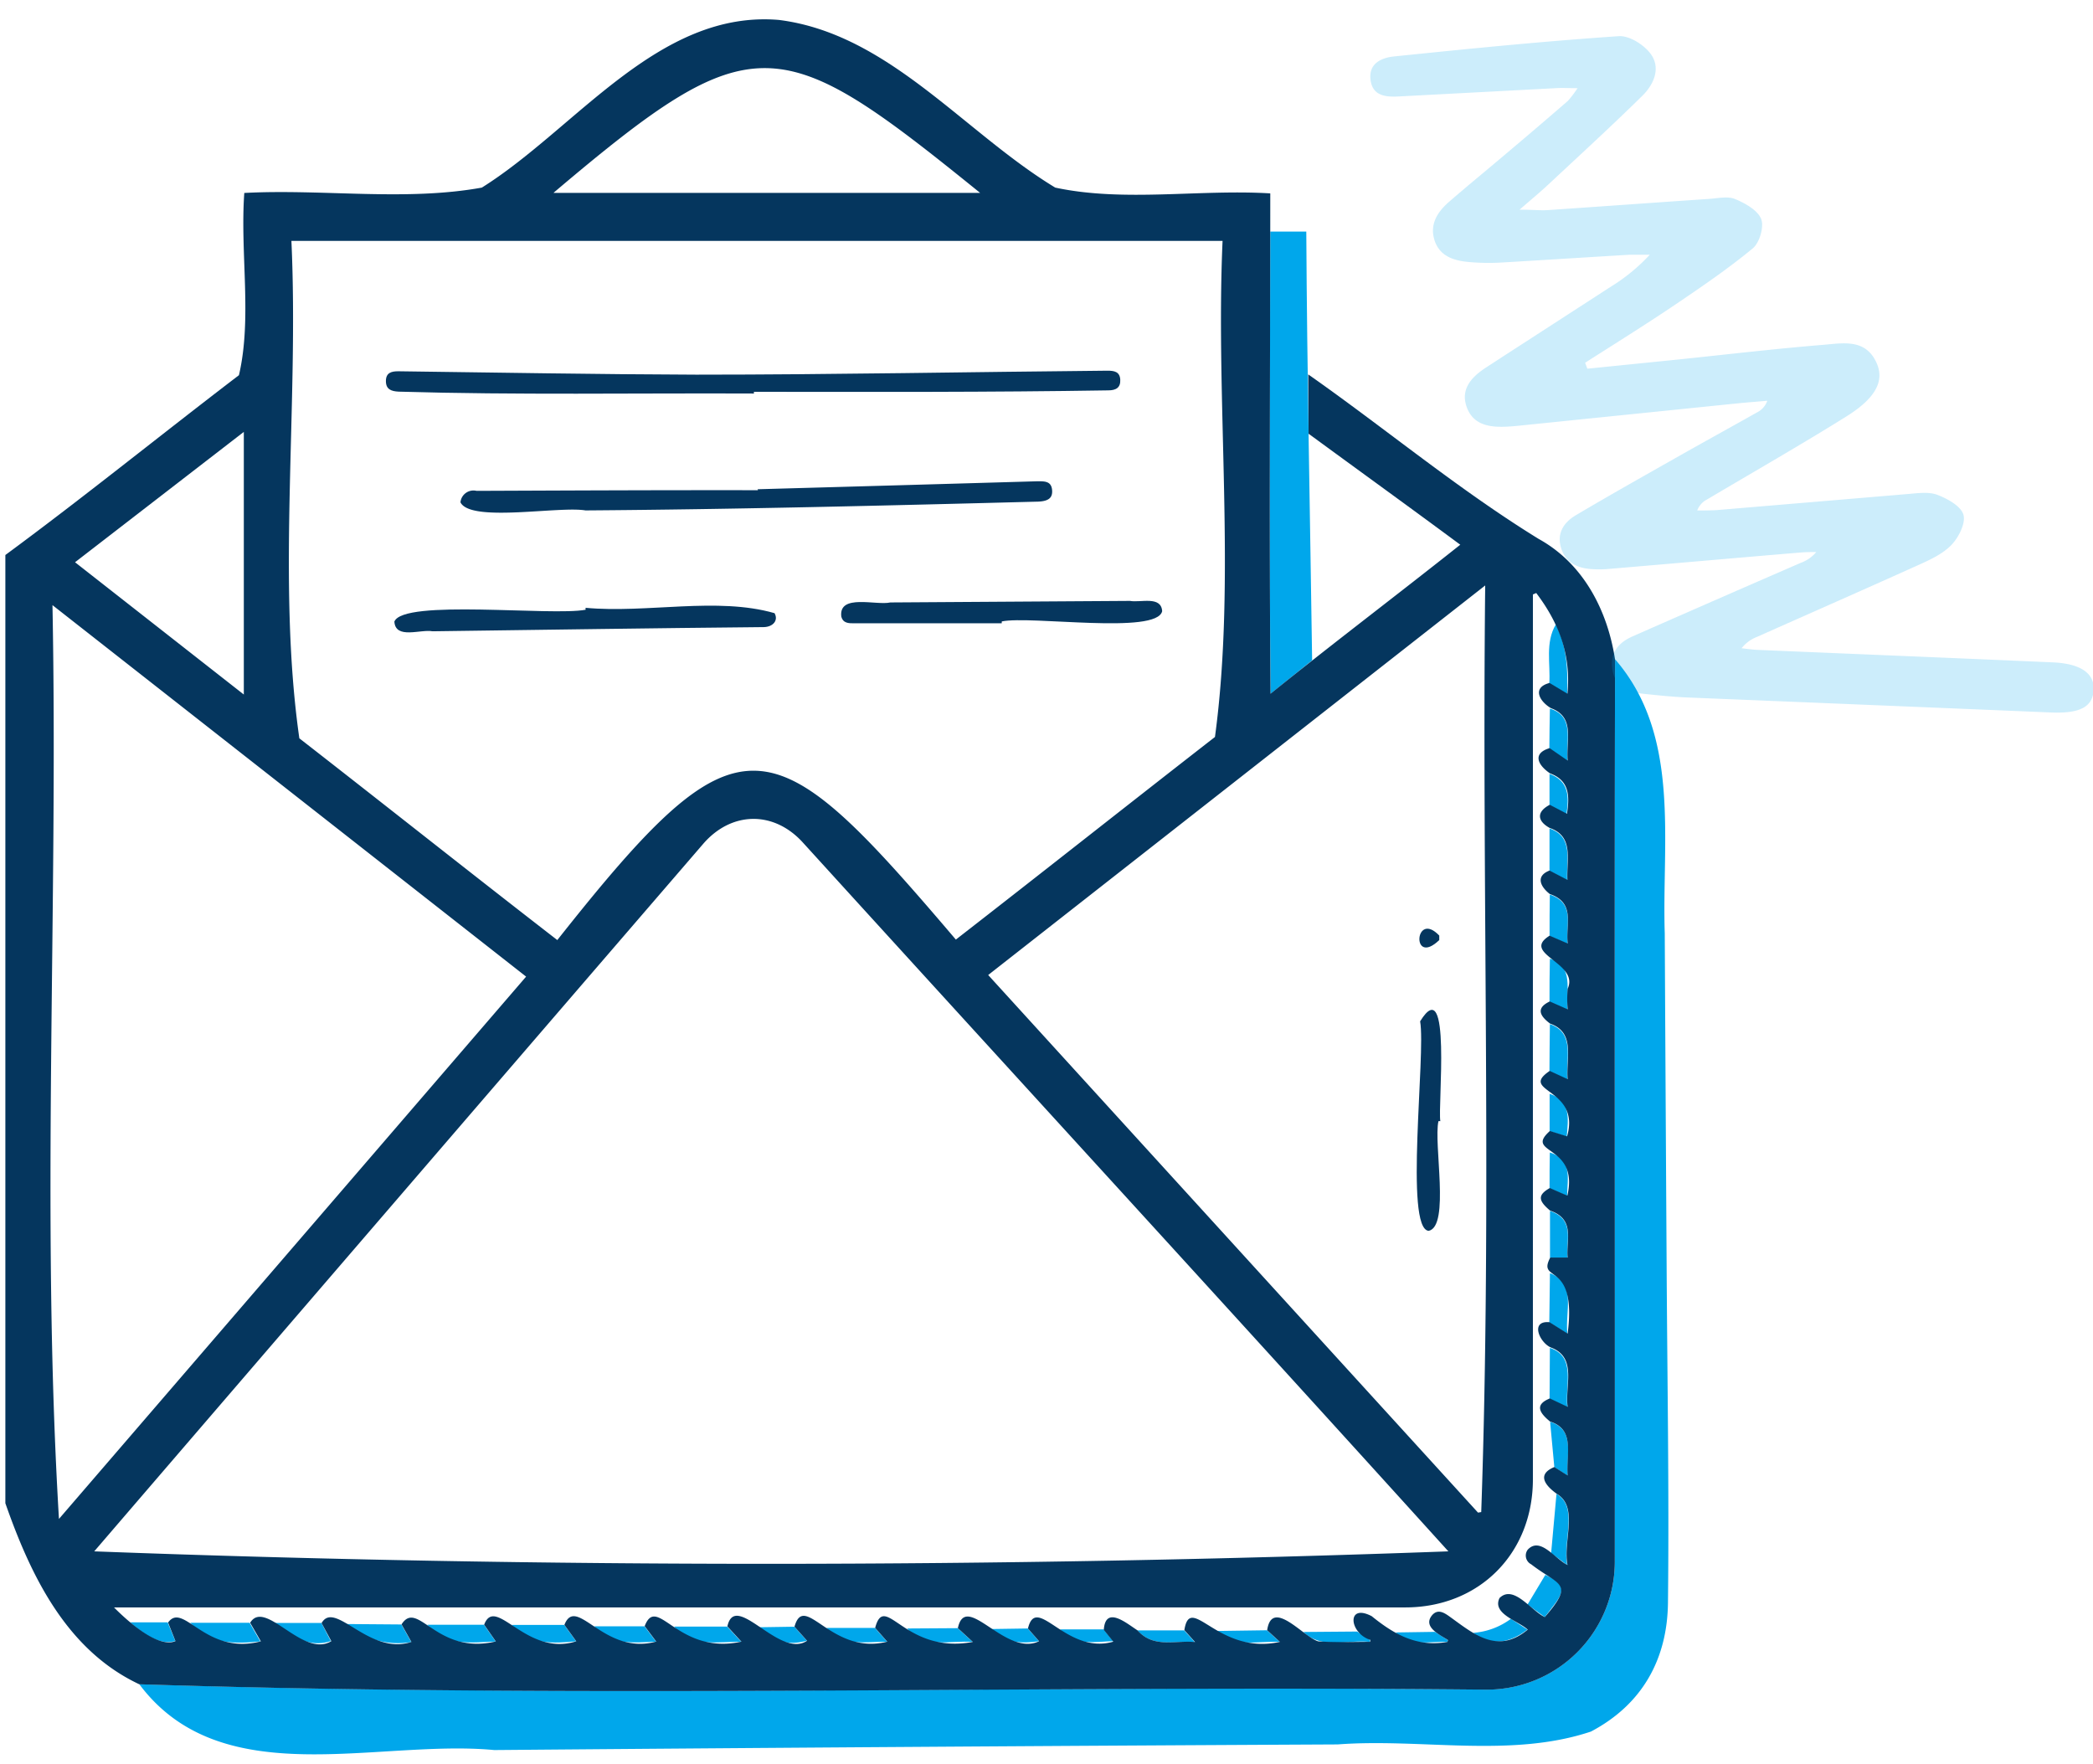 <svg xmlns="http://www.w3.org/2000/svg" viewBox="0 0 390.5 329.19"><path d="M301.33,123c12.33,14.21,8.71,33.8,9.27,51.14q.16,31,.35,62.07c.12,20.93.48,41.86.25,62.78-.11,10.51-4.75,19-14.37,24.07-14.95,5-31.65,1.22-47.24,2.4q-78.69.39-157.38,1.05c-21.95-2.07-50.87,8.24-66.22-12.28,83.48,2.63,167.43.12,251.07,1A23.87,23.87,0,0,0,301.28,291C301.33,235,301.2,179,301.33,123Z" style="fill:#00a7eb"/><path d="M237,43.2h6.72c.15,26.78.71,53.21,1.09,80l-7.76,6.23C236.81,100.66,236.94,71.92,237,43.2Z" style="fill:#00a7eb"/><path d="M289.06,127.51c.24-3.68-.8-7.63,1.22-11,2,4,2.3,8.31,2.11,13Z" style="fill:#00a7eb"/><path d="M35.5,302.77H46.57l2,3.47C44,306.68,39.23,306.93,35.5,302.77Z" style="fill:#00a7eb"/><path d="M289.11,261l.06-9.52c5,1.64,2.77,7,3.26,11.09Z" style="fill:#00a7eb"/><path d="M289.06,246.75l.12-9.21c5.05,2,2.78,7,3.25,11.33Z" style="fill:#00a7eb"/><path d="M64.58,303l10.31.08,1.84,3.28A14.9,14.9,0,0,1,64.58,303Z" style="fill:#00a7eb"/><path d="M289.09,199.89c0-2.94.05-5.88.08-8.82,4.76,1.66,2.94,6.45,3.26,10.36Z" style="fill:#00a7eb"/><path d="M79.73,303.13H90.3l2.18,3.13C88.1,306.41,83.35,307.27,79.73,303.13Z" style="fill:#00a7eb"/><path d="M289.4,289.78q.5-5.53,1-11.07c4.19,2.48,1.11,8.82,2,13.28Z" style="fill:#00a7eb"/><path d="M95.48,303.16h9.79l2.22,3.06C103.24,306.64,98.87,306.91,95.48,303.16Z" style="fill:#00a7eb"/><path d="M289.1,186.93c0-2.69,0-5.37.07-8.06,4.54,1.38,3,5.83,3.26,9.53Z" style="fill:#00a7eb"/><path d="M289.1,162.51c0-2.65,0-5.29,0-7.94,4.54,1.57,3.11,5.87,3.29,9.68Z" style="fill:#00a7eb"/><path d="M289.19,234.68c0-2.92,0-5.83,0-8.75,4.75,1.62,2.95,5.59,3.26,8.75Z" style="fill:#00a7eb"/><path d="M289.07,139.67c0-2.49.07-5,.1-7.47,4.66,1.45,3,5.87,3.26,9.79Z" style="fill:#00a7eb"/><path d="M285,299.36l3.32-5.53c5.11,2.25,2.72,4.07-.11,7.87C287,300.85,286,300.1,285,299.36Z" style="fill:#00a7eb"/><path d="M110.87,303.42l9.38,0,2.16,2.88C118.34,306.42,114.09,307.11,110.87,303.42Z" style="fill:#00a7eb"/><path d="M289.11,174.66c0-2.59,0-5.17.05-7.76,4.86,1.66,2.89,5.75,3.33,9.22Z" style="fill:#00a7eb"/><path d="M125.78,303.48l9.9,0,2.62,2.85C133.92,306.21,129.29,307.5,125.78,303.48Z" style="fill:#00a7eb"/><path d="M290,273.75c-.26-2.83-.53-5.66-.79-8.49,4.74,1.5,3,6.08,3.27,10.06Z" style="fill:#00a7eb"/><path d="M51.25,302.8l8.72,0,1.75,3.38C58.55,307.2,55.67,306.35,51.25,302.8Z" style="fill:#00a7eb"/><path d="M154.2,303.73h9.05l2.26,2.57C161.55,306.27,157.4,307.31,154.2,303.73Z" style="fill:#00a7eb"/><path d="M289.12,211.07c0-2.32,0-4.65,0-7,4.09,1.38,3.45,4.84,3.19,8Z" style="fill:#00a7eb"/><path d="M169.24,303.83l9.44-.06,2.8,2.57C177.11,306,172.66,307.68,169.24,303.83Z" style="fill:#00a7eb"/><path d="M274.89,304.64a13.41,13.41,0,0,0,7-2.61l3.08,2C281.42,306.79,277.87,307,274.89,304.64Z" style="fill:#00a7eb"/><path d="M289.11,221.71c0-2.23,0-4.46.05-6.69,4.28,1.36,3.27,4.85,3.22,8.11C291.25,222.65,290.18,222.18,289.11,221.71Z" style="fill:#00a7eb"/><path d="M24.28,302.68l7,0,1.43,3.49C30.38,306.8,27.87,305.85,24.28,302.68Z" style="fill:#00a7eb"/><path d="M289.1,150.24c0-2,0-3.91,0-5.86,3.69,1.36,3.64,4.31,3.16,7.54Z" style="fill:#00a7eb"/><path d="M243.2,304.48l10-.08,2.44,1.57-.09.35C251.4,305.9,246.5,307.76,243.2,304.48Z" style="fill:#00a7eb"/><path d="M227.13,304.29l9.26-.13,2.38,2.17C234.47,306.13,230.39,307.5,227.13,304.29Z" style="fill:#00a7eb"/><path d="M197.78,304l8.13,0,1.77,2.2C204.41,306.26,200.68,307.21,197.78,304Z" style="fill:#00a7eb"/><path d="M212.2,304.18l8.74,0,2,2.22C219.16,306,215.22,307.56,212.2,304.18Z" style="fill:#00a7eb"/><path d="M141.64,303.6l6.56-.1,2.35,2.62C146.94,307,145.3,306.5,141.64,303.6Z" style="fill:#00a7eb"/><path d="M185.06,303.93l6.7-.1c.67.78,1.35,1.55,2.08,2.38C190.6,306.68,187.52,306.59,185.06,303.93Z" style="fill:#00a7eb"/><path d="M260.41,304.57l7.31-.11,2.41,1.53-.11.35C266.65,306.2,263,307.28,260.41,304.57Z" style="fill:#00a7eb"/><path d="M301.12,122.54l.22.48Z" style="fill:#00a7eb"/><path d="M1,280.46V103.55C15.7,92.72,30,81.13,44.58,70c2.49-10.63.19-22.81,1-34,14.63-.78,30.08,1.59,44.32-1,17.56-11,32.94-33.19,55.43-31.28C165.8,6.3,179.85,24.69,196.88,35c12.81,2.75,26.87.28,40.12,1.08,0,31.14-.22,62.22.05,93.35,11.84-9.55,23.49-18.34,35.4-27.8-9.45-7-18.84-13.78-28.3-20.71l-.07-11.07c14.43,10.12,28,21.47,43,30.7,8.36,4.61,12.86,13.37,14.25,22.52v0c-.13,56,0,112-.05,168a23.87,23.87,0,0,1-24.22,24.17c-83.64-.84-167.59,1.67-251.07-1C12.39,307.86,5.72,293.94,1,280.46Zm30.36,22.26c2.88-4,6.93,6.22,17.31,3.51l-2-3.47c2.81-4.57,9.78,6.67,15.15,3.44L60,302.82c2.51-4.38,8.79,6.12,16.76,3.52l-1.84-3.28c3.06-4.77,6.44,5.82,17.59,3.19l-2.18-3.13c2.16-5.65,7.81,6.09,17.19,3.1l-2.22-3.06c2.26-5.74,7.35,5.82,17.14,3.11l-2.16-2.88c2.35-6.08,6.12,5.49,18.05,2.9l-2.62-2.85c1.49-6.73,9.7,6.14,14.87,2.68l-2.35-2.62c1.87-6.66,6.85,5.45,17.31,2.79l-2.26-2.57c1.84-6.89,5.43,5,18.23,2.62l-2.8-2.57c1.49-7,8.85,5.45,15.16,2.44-.73-.83-1.41-1.6-2.08-2.38,1.61-6.61,7.08,5,15.92,2.46l-1.77-2.2c.31-4.6,4.21-1.25,6.29.09,3,3.38,7,1.82,10.74,2.18l-2-2.22c1.12-7.12,6.2,4.75,17.83,2.19l-2.38-2.17c.89-6.12,6.86,1.34,9.53,2.07,3.21.23,6.44.09,9.66.09l.09-.35c-4-1.25-4.51-6.91.22-4.44,4.28,3.47,8.5,5.8,14.13,4.81l.11-.35c-1.53-1-4.81-2.46-2.94-4.67,1-1.11,2.08-.53,3.1.19,4.56,3.26,9,7.27,14.72,2.53-1.74-1.62-6.71-2.94-5.27-5.89,2.63-2.59,5.89,2.38,8.45,3.55,5.64-6.51,2.67-5.8-2.55-9.85a1.83,1.83,0,0,1-.63-2.73c2.34-2.49,5.06,1.72,7.42,2.87-.91-4.45,2.17-10.81-2-13.28-2.18-1.57-3.79-3.62-.46-5l2.48,1.57c-.31-4,1.46-8.56-3.27-10.06-2.49-2-2.5-3.31-.05-4.31l3.32,1.57c-.52-4,1.76-9.09-2.93-11-2.22-.75-4.25-5.16-.44-4.79l3.37,2.12c1.8-13.88-5.8-9.33-3.24-14.19h3.24c-.31-3.16,1.49-7.13-3.26-8.75-2.3-1.91-2.31-2.94-.06-4.22,1.07.47,2.14.94,3.27,1.42,2.22-9.63-8.2-7.67-3.26-12.06l3.21,1c2.59-9.1-9.16-8.21-3.24-12.21l3.34,1.54c-.32-3.91,1.5-8.7-3.26-10.36-2.33-1.73-2.35-3.06-.07-4.14l3.33,1.47a24.11,24.11,0,0,1,0-3.82c2.26-4.9-8.86-6.5-3.36-9.92l3.38,1.46c-.44-3.47,1.53-7.56-3.33-9.22-1.78-1.37-2.73-3.37-.06-4.39l3.33,1.74c-.18-3.81,1.25-8.11-3.29-9.68-2.32-1.26-2.56-3,0-4.33l3.21,1.68c.48-3.23.53-6.18-3.16-7.54-2.24-1.51-3.4-3.71-.08-4.71l3.36,2.32c-.29-3.9,1.4-8.11-3.08-9.76-2.12-1.22-3.68-3.84-.29-4.72l3.33,2c.71-7.23-1.61-13.23-5.82-18.78l-.62.27V276c0,13.82-10,23.9-23.82,23.9H21.27c3.14,3.15,8.38,7.59,11.47,6.29ZM17.58,289.44c83.41,3.14,169.13,3.06,252.65,0-40-44.2-80.3-88.12-120.42-132.23-5.43-6-13.34-5.88-18.62.24Q74.33,223.42,17.58,289.44ZM54.37,44.94c1.41,30.56-2.74,63.24,1.48,92.81,16.08,12.51,32,25.16,48.13,37.64,34.26-43.32,39.62-40.89,74.36-.09,16.16-12.55,32.19-25.24,48.34-37.8,4-29.56.07-62.06,1.42-92.56ZM275.76,282.21l.6-.1c2-57.49.11-115.27.74-172.88l-92.73,72.68Q230.2,232.22,275.76,282.21Zm-177.6-100L9.79,112.9C10.88,169.68,7.62,226.84,11,283.39Zm5.15-146.22h79.56C145.34,5.6,140.62,4.32,103.31,35.94ZM45.49,80.58,14,104.9l31.49,24.68Z" style="fill:#05365e"/><path d="M140.67,73.42c-22.1-.1-44.2.3-66.29-.35C73,73,72,72.65,72,71.1s1-1.85,2.39-1.83c18.5.24,37,.57,55.51.63,25.57,0,51.15-.51,76.72-.74,1.25,0,2.31.17,2.39,1.67s-.8,2-2.24,2c-22,.36-44.08.29-66.12.27Z" style="fill:#05365e"/><path d="M141.36,91.28q26.14-.73,52.27-1.49c1.35,0,2.56,0,2.67,1.72.09,1.41-.72,2-2.62,2.08-28.15.73-56.29,1.44-84.44,1.64-5-.84-21.44,2.3-23.33-1.51a2.44,2.44,0,0,1,3-2.14c17.5-.07,35-.15,52.5-.12Z" style="fill:#05365e"/><path d="M109.25,113.4c11.47,1.06,24.53-2.09,35.26,1,.76,1.34-.27,2.56-2,2.6-20.6.19-41.2.51-61.81.78-2.23-.42-6.91,1.56-7.12-1.81,1.66-4.24,29.34-1,35.68-2.21Z" style="fill:#05365e"/><path d="M186.89,116.29H159.33c-1,0-2.06,0-2.37-1.29-.48-4.27,6.53-2,9.16-2.6q22.35-.16,44.71-.29c1.94.37,5.82-1,6,1.92-1,4.41-24.51.79-29.92,1.91Z" style="fill:#05365e"/><path d="M268.38,209.17c-.95,4.18,2.18,19.61-1.82,20.47-4.58-.31-.52-33-1.6-39.09,5.89-9.55,3.27,15.87,3.77,18.62Z" style="fill:#05365e"/><path d="M268.53,175.39c-5.28,5.05-4.6-5.66,0-.84Z" style="fill:#05365e"/><path d="M296.16,68.79l16.89-1.71c9-.93,18-2,27.06-2.74,3.68-.29,8-1.26,10.05,3.46,1.4,3.22-.11,6.39-5.53,9.81C336,83,327.15,88.05,318.4,93.24a3.76,3.76,0,0,0-1.74,2c1.21,0,2.44,0,3.65-.07,11.88-1,23.76-2,35.64-3,1.84-.15,3.9-.46,5.53.16,1.89.72,4.41,2.12,4.85,3.72s-.91,4.25-2.28,5.66c-1.67,1.71-4.09,2.79-6.33,3.8-10,4.51-20,8.9-29.94,13.33a6.66,6.66,0,0,0-2.85,2.11c1,.1,2,.26,3,.3,18.37.78,36.74,1.52,55.1,2.33,5.26.24,7.81,2.11,7.59,5.23s-2.64,4.33-7.89,4.12q-34.06-1.42-68.13-2.81c-2.73-.12-5.45-.41-8.17-.7s-5.13-1.4-5.6-4.5,1.09-5,3.74-6.18Q320.24,111.84,336,105a6.78,6.78,0,0,0,2.87-2c-1,0-2,0-3,.09-12,1-24,2.07-36,3.08a18.53,18.53,0,0,1-3,0c-2.7-.18-4.83-1.3-5.63-4s.53-4.69,2.7-6c6.19-3.67,12.46-7.2,18.73-10.75,5.08-2.88,10.19-5.69,15.28-8.55a3.8,3.8,0,0,0,1.78-2.1c-1.92.17-3.84.31-5.76.51l-41.14,4.2c-.62.06-1.24.1-1.86.13-3.16.13-6.18-.35-7.35-3.75s1.09-5.64,3.69-7.33c7.7-5,15.46-10,23.16-15a34.37,34.37,0,0,0,7.33-6c-1.27,0-2.54,0-3.81,0-8.06.48-16.12,1-24.18,1.47a41.61,41.61,0,0,1-5.58-.1c-2.84-.23-5.56-1-6.56-4s.5-5.34,2.68-7.24c3.37-2.93,6.84-5.76,10.25-8.65,4-3.37,7.95-6.74,11.89-10.15a19.3,19.3,0,0,0,1.84-2.41c-1.84,0-2.95-.08-4.06,0L260.89,18c-2.38.12-4.76-.13-5.17-3-.45-3.11,1.94-4.22,4.38-4.47C274.05,9.09,288,7.7,302,6.75c2-.14,4.76,1.62,6,3.34,1.9,2.61.56,5.67-1.56,7.76-5.75,5.66-11.7,11.1-17.6,16.61-1.42,1.33-2.93,2.57-5.33,4.66,2.49,0,3.87.17,5.25.08,10-.68,20.07-1.41,30.1-2.09,1.61-.11,3.43-.53,4.8,0,1.89.79,4.24,2.06,4.92,3.73.58,1.43-.28,4.44-1.55,5.49-4.67,3.86-9.72,7.29-14.75,10.69-5.44,3.66-11,7.12-16.54,10.66Z" style="fill:#00a8ed;opacity:0.2"/></svg>
